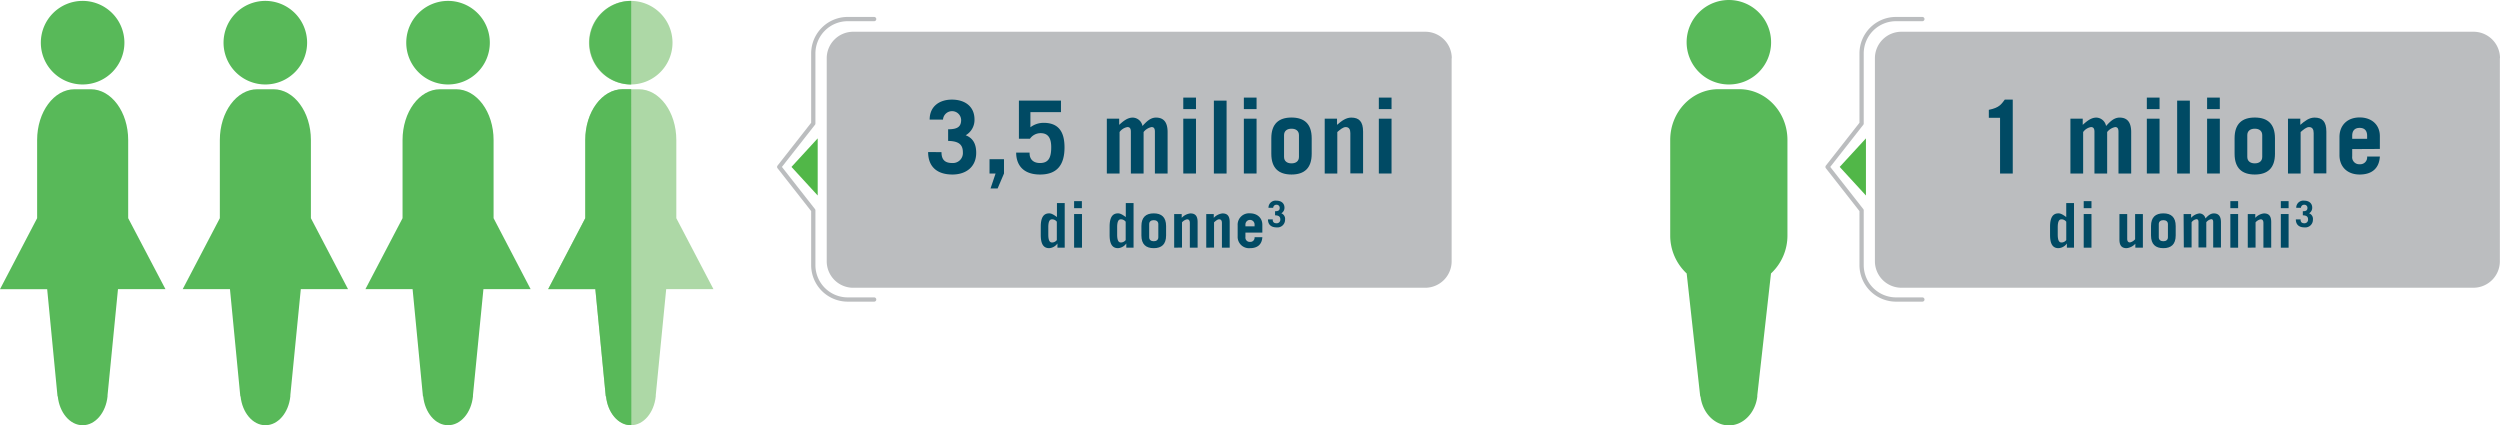 <svg id="Livello_1" data-name="Livello 1" xmlns="http://www.w3.org/2000/svg" xmlns:xlink="http://www.w3.org/1999/xlink" viewBox="0 0 891.44 151.69"><defs><style>.cls-1,.cls-8{fill:none;}.cls-2{clip-path:url(#clip-path);}.cls-3{fill:#58b959;}.cls-4{fill:#add8a6;}.cls-5{clip-path:url(#clip-path-2);}.cls-6{clip-path:url(#clip-path-3);}.cls-7{fill:#bbbdbf;}.cls-8{stroke:#bbbdbf;stroke-linecap:round;stroke-linejoin:round;stroke-width:1.52px;}.cls-9{fill:#51b748;}.cls-10{clip-path:url(#clip-path-4);}.cls-11{isolation:isolate;}.cls-12{fill:#004a64;}</style><clipPath id="clip-path" transform="translate(0 0.32)"><rect class="cls-1" width="254.4" height="151.35"/></clipPath><clipPath id="clip-path-2" transform="translate(0 0.32)"><rect class="cls-1" x="595.56" width="41.83" height="151.35"/></clipPath><clipPath id="clip-path-3" transform="translate(0 0.32)"><rect class="cls-1" x="276.36" y="4.96" width="241.26" height="103.08"/></clipPath><clipPath id="clip-path-4" transform="translate(0 0.32)"><rect class="cls-1" x="650.14" y="4.96" width="241.26" height="103.08"/></clipPath></defs><title>15</title><g class="cls-2"><path class="cls-3" d="M29.62,29.8A14.9,14.9,0,1,0,14.56,14.9,14.9,14.9,0,0,0,29.62,29.8" transform="translate(0 0.32)"/><path class="cls-3" d="M45.71,77.48V49.61c0-10-6-18.11-13.36-18.11H26.6c-7.38,0-13.36,8.11-13.36,18.11V77.48L0,102.8H16.82L20.51,141h.09c.6,5.82,4.34,10.31,8.87,10.31s8.28-4.49,8.88-10.31h0v-.4h0l3.72-37.82H59Z" transform="translate(0 0.32)"/><path class="cls-3" d="M94.77,29.8A14.9,14.9,0,1,0,79.71,14.9,14.9,14.9,0,0,0,94.77,29.8" transform="translate(0 0.32)"/><path class="cls-3" d="M110.86,77.48V49.61c0-10-6-18.11-13.36-18.11H91.75c-7.38,0-13.36,8.11-13.36,18.11V77.48l-13.24,25.3H82L85.69,141h.09c.6,5.82,4.34,10.31,8.87,10.31s8.28-4.49,8.88-10.31h0v-.4h0l3.73-37.82H124.1Z" transform="translate(0 0.32)"/><path class="cls-3" d="M159.92,29.8a14.9,14.9,0,1,0-15.06-14.9,14.9,14.9,0,0,0,15.06,14.9" transform="translate(0 0.32)"/><path class="cls-3" d="M176,77.48V49.61c0-10-6-18.11-13.36-18.11H156.9c-7.38,0-13.36,8.11-13.36,18.11V77.48l-13.24,25.3h16.82L150.81,141h.09c.6,5.82,4.34,10.31,8.87,10.31s8.28-4.49,8.88-10.31h0v-.4h0l3.73-37.82h16.83Z" transform="translate(0 0.32)"/><path class="cls-4" d="M225.07,29.8A14.9,14.9,0,1,0,210,14.9a14.9,14.9,0,0,0,15.07,14.9" transform="translate(0 0.32)"/><path class="cls-4" d="M241.16,77.48V49.61c0-10-6-18.11-13.36-18.11h-5.75c-7.38,0-13.37,8.11-13.37,18.11V77.48l-13.23,25.3h16.82L216,141h.09c.6,5.82,4.34,10.31,8.87,10.31s8.27-4.49,8.87-10.31h0v-.4h0l3.72-37.82H254.4Z" transform="translate(0 0.32)"/><path class="cls-3" d="M225.07,29.8V0a14.9,14.9,0,0,0,0,29.8" transform="translate(0 0.32)"/><path class="cls-3" d="M225.07,31.48h-3c-7.38,0-13.37,8.11-13.37,18.11V77.48l-13.23,25.3h16.82L216,141h.1c.6,5.82,4.34,10.31,8.87,10.31h.15Z" transform="translate(0 0.32)"/></g><g class="cls-5"><path class="cls-3" d="M620.18,31.48h-7.41c-9.51,0-17.21,8.11-17.21,18.11v34a18.46,18.46,0,0,0,5.87,13.6h0l4.83,43.87h.11c.68,5.82,5,10.31,10.12,10.31s9.44-4.49,10.12-10.31h0v-.41h0l4.88-43.46h0a18.46,18.46,0,0,0,5.87-13.6v-34c0-10-7.71-18.11-17.21-18.11" transform="translate(0 0.32)"/><path class="cls-3" d="M631.53,14.9a15.06,15.06,0,1,0-15.22,14.9h.16a15,15,0,0,0,15.06-14.9" transform="translate(0 0.32)"/></g><g class="cls-6"><path class="cls-7" d="M517.62,20.48V92.85a9.44,9.44,0,0,1-9.44,9.44H304.23a9.44,9.44,0,0,1-9.44-9.44h0V20.48A9.45,9.45,0,0,1,304.23,11h204a9.45,9.45,0,0,1,9.44,9.45" transform="translate(0 0.32)"/><path class="cls-8" d="M311.7,106.48h-9.4A12.27,12.27,0,0,1,290,94.24h0V74.69L277.85,59.2,290,43.72v-25A12.27,12.27,0,0,1,302.3,6.48h9.4" transform="translate(0 0.32)"/><polygon class="cls-9" points="291.57 69.71 282.22 59.52 291.57 49.34 291.57 69.71"/></g><g class="cls-10"><path class="cls-7" d="M891.39,20.48V92.85a9.44,9.44,0,0,1-9.39,9.43H678a9.45,9.45,0,0,1-9.45-9.44V20.48A9.45,9.45,0,0,1,678,11H882a9.44,9.44,0,0,1,9.44,9.44h0" transform="translate(0 0.32)"/><path class="cls-8" d="M685.47,106.48h-9.39A12.28,12.28,0,0,1,663.8,94.2h0V74.69L651.66,59.2,663.8,43.72v-25A12.27,12.27,0,0,1,676.08,6.48h9.39" transform="translate(0 0.32)"/><polygon class="cls-9" points="665.35 69.71 655.99 59.52 665.35 49.34 665.35 69.71"/></g><g class="cls-11"><g class="cls-11"><path class="cls-12" d="M335.71,53.92c0,2.66,1.18,3.89,3.85,3.89A3.56,3.56,0,0,0,343.34,54c0-2.92-1.66-4-5.26-4.07V45.78c3.35,0,4.64-.93,4.64-3.34a3.24,3.24,0,0,0-6.47-.11h-4.76c0-4.79,3.57-7.13,7.92-7.13,4.68,0,8.07,2.45,8.07,7.06a6.28,6.28,0,0,1-3.14,5.65c2.78,1.08,3.75,3.34,3.75,6.26,0,5.15-3.78,7.74-8.46,7.74-5.83,0-8.68-3.1-8.68-8Z" transform="translate(0 0.32)"/><path class="cls-12" d="M355,61.55h-2.16V56.44H358v5.11l-2.27,5.33H353.2Z" transform="translate(0 0.32)"/><path class="cls-12" d="M367.13,54.1c-.1,2.41,1.37,3.71,3.71,3.71,3.1,0,4-2,4-5.65,0-3.21-1.08-5-3.78-5a4.62,4.62,0,0,0-3.81,2h-3.93V35.56h15v4.11h-10.9v5.39a7.76,7.76,0,0,1,4.71-1.58c5.55,0,7.45,3.46,7.45,8.78,0,6-2.48,9.65-8.71,9.65-6.48,0-8.53-3.89-8.53-7.81Z" transform="translate(0 0.32)"/><path class="cls-12" d="M394.67,42h4.4V44.2c1.47-1.33,2.95-2.59,4.85-2.59a3.64,3.64,0,0,1,3.46,3c1.4-1.55,2.84-3,4.82-3,2.74,0,4.14,1.65,4.14,5.18V61.55h-4.53V46.65c0-1.3-.47-1.66-1.19-1.66a4.82,4.82,0,0,0-2.84,1.77V61.55h-4.54V46.65c0-1.3-.5-1.66-1.22-1.66a4.35,4.35,0,0,0-2.81,1.77V61.55h-4.54Z" transform="translate(0 0.32)"/><path class="cls-12" d="M421.93,38.58v-4.1h4.53v4.1ZM426.46,42V61.55h-4.53V42Z" transform="translate(0 0.32)"/></g><g class="cls-11"><path class="cls-12" d="M432.84,35.56h4.53v26h-4.53Z" transform="translate(0 0.32)"/></g><g class="cls-11"><path class="cls-12" d="M443.53,38.58v-4.1h4.53v4.1ZM448.06,42V61.55h-4.53V42Z" transform="translate(0 0.32)"/></g><g class="cls-11"><path class="cls-12" d="M453.32,49c0-5.18,2.66-7.41,7.2-7.41s7.2,2.23,7.2,7.41V54.5c0,5.18-2.67,7.41-7.2,7.41s-7.2-2.23-7.2-7.41Zm4.54,6.63c0,1.51,1.08,2.3,2.66,2.3s2.66-.79,2.66-2.3V47.87c0-1.51-1.08-2.3-2.66-2.3s-2.66.79-2.66,2.3Z" transform="translate(0 0.32)"/></g><g class="cls-11"><path class="cls-12" d="M472.36,61.55V42h4.39V44.2c1.66-1.44,3.21-2.59,5.08-2.59,2.77,0,4.21,1.4,4.21,5v14.9H481.5V47.15c0-1.29-.43-2.16-1.65-2.16-.94,0-2,.9-3,1.77V61.55Z" transform="translate(0 0.32)"/></g><g class="cls-11"><path class="cls-12" d="M491.66,38.58v-4.1h4.53v4.1ZM496.19,42V61.55h-4.53V42Z" transform="translate(0 0.32)"/></g></g><g class="cls-11"><g class="cls-11"><path class="cls-12" d="M377.06,88V86.5h0a3.94,3.94,0,0,1-2.95,1.67c-2.16,0-3-1.67-3-4.75V80.51c0-3.08.88-4.75,3-4.75.74,0,1.45.35,2.77,1.32v-5h2.77V88Zm-.22-9.26a2.19,2.19,0,0,0-1.67-.86c-.75,0-1.37.48-1.37,2.86v2.55c0,2.38.62,2.86,1.37,2.86a2.19,2.19,0,0,0,1.67-.86Z" transform="translate(0 0.32)"/><path class="cls-12" d="M383,73.91V71.4h2.77v2.51ZM385.81,76V88H383V76Z" transform="translate(0 0.32)"/><path class="cls-12" d="M401.61,88V86.5h0a3.94,3.94,0,0,1-2.95,1.67c-2.16,0-3-1.67-3-4.75V80.51c0-3.08.88-4.75,3-4.75.75,0,1.45.35,2.77,1.32v-5h2.77V88Zm-.22-9.26a2.19,2.19,0,0,0-1.67-.86c-.75,0-1.37.48-1.37,2.86v2.55c0,2.38.62,2.86,1.37,2.86a2.19,2.19,0,0,0,1.67-.86Z" transform="translate(0 0.32)"/><path class="cls-12" d="M407,80.29c0-3.16,1.63-4.53,4.4-4.53s4.4,1.37,4.4,4.53v3.35c0,3.17-1.62,4.53-4.4,4.53s-4.4-1.36-4.4-4.53Zm2.77,4c0,.93.67,1.41,1.63,1.41s1.63-.48,1.63-1.41V79.59c0-.92-.66-1.41-1.63-1.41s-1.63.49-1.63,1.41Z" transform="translate(0 0.32)"/><path class="cls-12" d="M418.68,88V76h2.69v1.36a4.93,4.93,0,0,1,3.1-1.58c1.69,0,2.57.86,2.57,3.08V88h-2.77v-8.8c0-.79-.26-1.32-1-1.32a3.36,3.36,0,0,0-1.8,1.08v9Z" transform="translate(0 0.32)"/></g><g class="cls-11"><path class="cls-12" d="M430.12,88V76h2.68v1.36a5,5,0,0,1,3.11-1.58c1.69,0,2.57.86,2.57,3.08V88h-2.77v-8.8c0-.79-.27-1.32-1-1.32-.58,0-1.21.55-1.81,1.08v9Z" transform="translate(0 0.32)"/></g><g class="cls-11"><path class="cls-12" d="M444.09,82.63v1.58a1.53,1.53,0,0,0,1.63,1.72,1.51,1.51,0,0,0,1.63-1.68h2.77c-.13,2.47-1.6,3.92-4.4,3.92a4.05,4.05,0,0,1-4.4-4.25V80a4.05,4.05,0,0,1,4.4-4.25c2.57,0,4.4,1.63,4.4,4.07v2.8Zm3.26-2.25v-.66a1.63,1.63,0,1,0-3.26,0v.66Z" transform="translate(0 0.32)"/></g></g><g class="cls-11"><path class="cls-12" d="M453.81,77.9c0,.95.42,1.39,1.37,1.39a1.27,1.27,0,0,0,1.35-1.38c0-1-.59-1.43-1.87-1.45V75c1.19,0,1.65-.33,1.65-1.19a1.08,1.08,0,0,0-1.19-1.12A1.09,1.09,0,0,0,454,73.77h-1.69a2.52,2.52,0,0,1,2.82-2.54c1.67,0,2.88.87,2.88,2.51a2.26,2.26,0,0,1-1.12,2A2.11,2.11,0,0,1,458.22,78a2.71,2.71,0,0,1-3,2.76c-2.08,0-3.09-1.11-3.09-2.85Z" transform="translate(0 0.32)"/></g><g class="cls-11"><g class="cls-11"><path class="cls-12" d="M713.17,41.68h-4V38.84c3.82-.76,4.47-2.05,5.69-3.64h2.84V61.55h-4.53Z" transform="translate(0 0.32)"/></g><g class="cls-11"><path class="cls-12" d="M738.26,42h4.39V44.2c1.48-1.33,3-2.59,4.86-2.59a3.65,3.65,0,0,1,3.46,3c1.4-1.55,2.84-3,4.82-3,2.74,0,4.14,1.65,4.14,5.18V61.55H755.4V46.65c0-1.3-.47-1.66-1.19-1.66a4.84,4.84,0,0,0-2.85,1.77V61.55h-4.53V46.65c0-1.3-.51-1.66-1.23-1.66a4.36,4.36,0,0,0-2.8,1.77V61.55h-4.54Z" transform="translate(0 0.32)"/><path class="cls-12" d="M765.51,38.58v-4.1h4.54v4.1ZM770.05,42V61.55h-4.54V42Z" transform="translate(0 0.32)"/></g><g class="cls-11"><path class="cls-12" d="M776.32,35.56h4.53v26h-4.53Z" transform="translate(0 0.32)"/></g><g class="cls-11"><path class="cls-12" d="M787,38.58v-4.1h4.53v4.1ZM791.54,42V61.55H787V42Z" transform="translate(0 0.32)"/></g><g class="cls-11"><path class="cls-12" d="M796.8,49c0-5.18,2.66-7.41,7.2-7.41s7.2,2.23,7.2,7.41V54.5c0,5.18-2.67,7.41-7.2,7.41s-7.2-2.23-7.2-7.41Zm4.53,6.63c0,1.51,1.09,2.3,2.67,2.3s2.66-.79,2.66-2.3V47.87c0-1.51-1.08-2.3-2.66-2.3s-2.67.79-2.67,2.3Z" transform="translate(0 0.32)"/></g><g class="cls-11"><path class="cls-12" d="M815.84,61.55V42h4.39V44.2c1.66-1.44,3.2-2.59,5.08-2.59,2.77,0,4.21,1.4,4.21,5v14.9H825V47.15c0-1.29-.43-2.16-1.65-2.16-.94,0-2,.9-3,1.77V61.55Z" transform="translate(0 0.32)"/></g><g class="cls-11"><path class="cls-12" d="M838.74,52.84v2.59a2.5,2.5,0,0,0,2.66,2.81,2.46,2.46,0,0,0,2.66-2.74h4.54c-.22,4-2.63,6.41-7.2,6.41-4.32,0-7.2-2.66-7.2-6.95v-6.4c0-4.29,2.88-7,7.2-7s7.2,2.66,7.2,6.66v4.57Zm5.32-3.67V48.09c0-1.73-.83-2.81-2.66-2.81s-2.66,1.08-2.66,2.81v1.08Z" transform="translate(0 0.32)"/></g></g><g class="cls-11"><g class="cls-11"><path class="cls-12" d="M737,88V86.5h0A3.91,3.91,0,0,1,734,88.17c-2.16,0-3-1.67-3-4.75V80.51c0-3.08.88-4.75,3-4.75.74,0,1.45.35,2.77,1.32v-5h2.77V88Zm-.22-9.26a2.19,2.19,0,0,0-1.67-.86c-.75,0-1.37.48-1.37,2.86v2.55c0,2.38.62,2.86,1.37,2.86a2.19,2.19,0,0,0,1.67-.86Z" transform="translate(0 0.32)"/></g><g class="cls-11"><path class="cls-12" d="M743,73.91V71.4h2.77v2.51ZM745.77,76V88H743V76Z" transform="translate(0 0.32)"/></g><g class="cls-11"><path class="cls-12" d="M764.1,76V88h-2.69V86.59a4.9,4.9,0,0,1-3.1,1.58c-1.69,0-2.57-.86-2.57-3.08V76h2.77v8.8c0,.79.26,1.32,1,1.32A3.41,3.41,0,0,0,761.33,85V76Z" transform="translate(0 0.32)"/><path class="cls-12" d="M767,80.29c0-3.16,1.62-4.53,4.4-4.53s4.4,1.37,4.4,4.53v3.35c0,3.17-1.63,4.53-4.4,4.53s-4.4-1.36-4.4-4.53Zm2.77,4c0,.93.66,1.41,1.63,1.41s1.63-.48,1.63-1.41V79.59c0-.92-.66-1.41-1.63-1.41s-1.63.49-1.63,1.41Z" transform="translate(0 0.32)"/><path class="cls-12" d="M778.62,76h2.68v1.36a4.66,4.66,0,0,1,3-1.58,2.22,2.22,0,0,1,2.11,1.8c.86-.94,1.74-1.8,3-1.8,1.67,0,2.53,1,2.53,3.17v9h-2.77V78.84c0-.79-.29-1-.73-1a2.92,2.92,0,0,0-1.73,1.08v9h-2.78V78.84c0-.79-.31-1-.74-1a2.64,2.64,0,0,0-1.72,1.08v9h-2.77Z" transform="translate(0 0.32)"/><path class="cls-12" d="M795.29,73.91V71.4h2.77v2.51ZM798.06,76V88h-2.77V76Z" transform="translate(0 0.32)"/><path class="cls-12" d="M801.5,88V76h2.68v1.36a4.93,4.93,0,0,1,3.1-1.58c1.7,0,2.58.86,2.58,3.08V88h-2.78v-8.8c0-.79-.26-1.32-1-1.32a3.36,3.36,0,0,0-1.8,1.08v9Z" transform="translate(0 0.32)"/></g><g class="cls-11"><path class="cls-12" d="M813.29,73.91V71.4h2.77v2.51ZM816.06,76V88h-2.77V76Z" transform="translate(0 0.32)"/></g></g><g class="cls-11"><path class="cls-12" d="M820.32,77.9c0,.95.42,1.39,1.37,1.39A1.27,1.27,0,0,0,823,77.91c0-1-.59-1.43-1.87-1.45V75c1.19,0,1.65-.33,1.65-1.19a1.08,1.08,0,0,0-1.19-1.12,1.09,1.09,0,0,0-1.12,1.08h-1.69a2.52,2.52,0,0,1,2.82-2.54c1.67,0,2.88.87,2.88,2.51a2.26,2.26,0,0,1-1.12,2A2.11,2.11,0,0,1,824.73,78a2.71,2.71,0,0,1-3,2.76c-2.08,0-3.09-1.11-3.09-2.85Z" transform="translate(0 0.32)"/></g></svg>